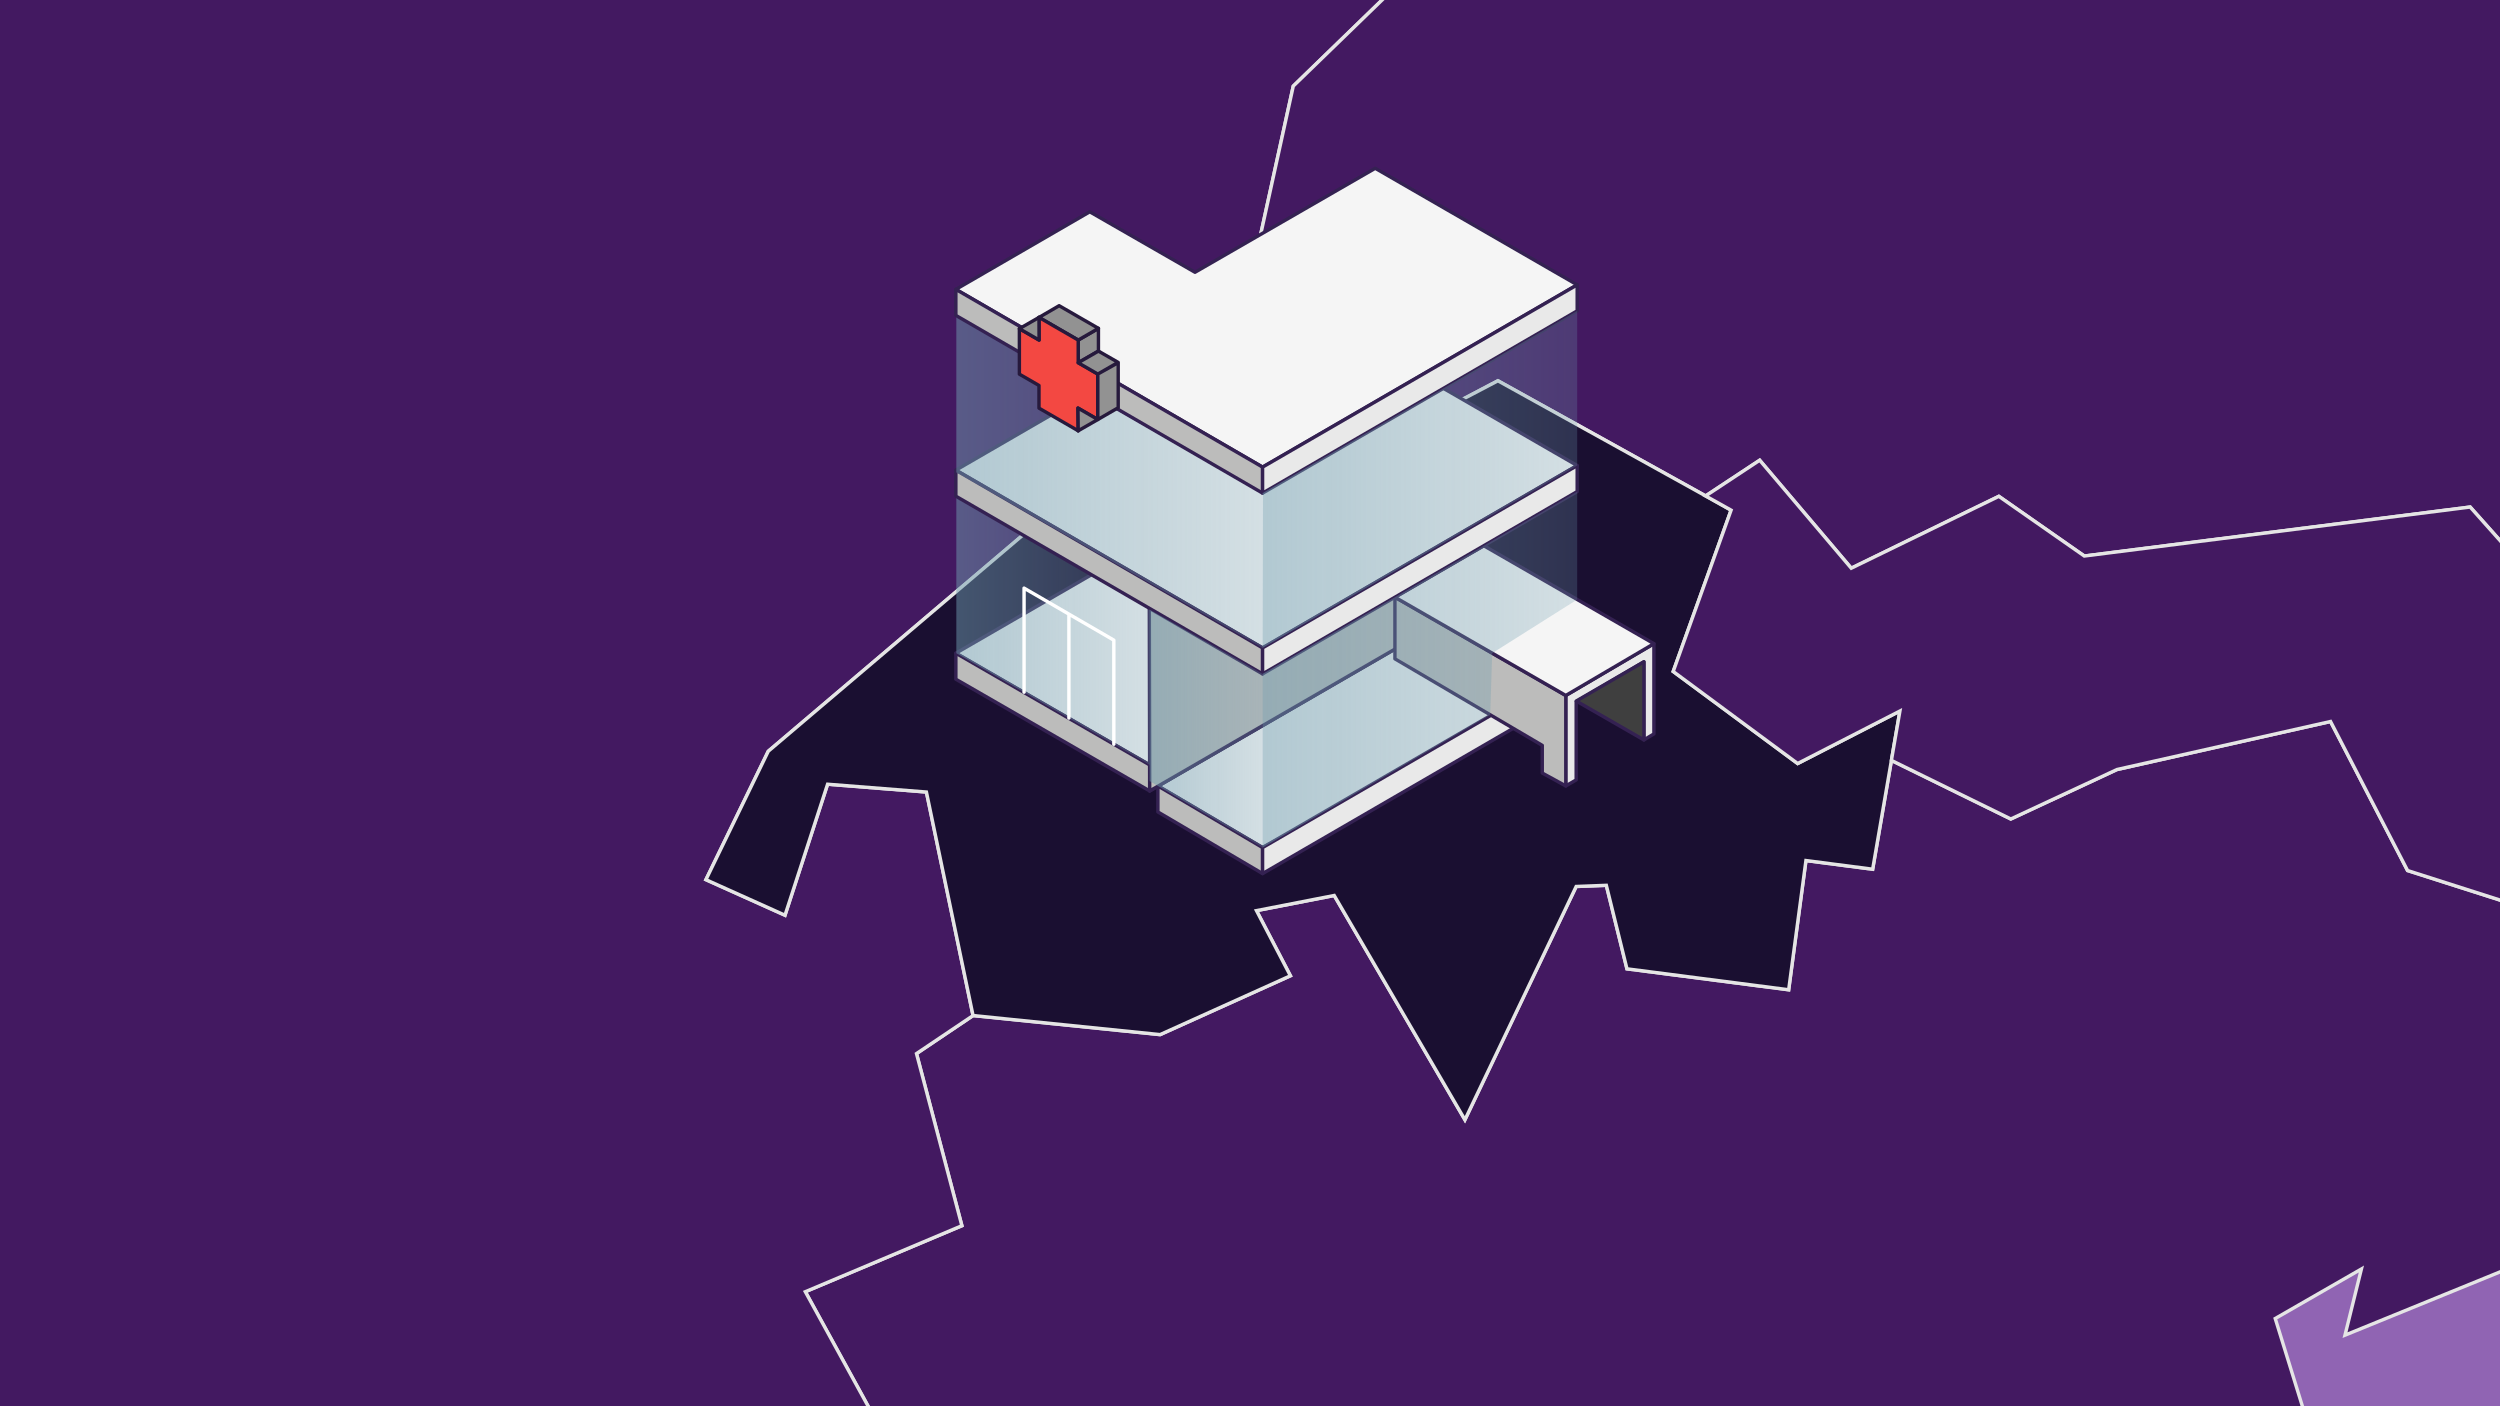 <svg id="Ebene_1" xmlns="http://www.w3.org/2000/svg" xmlns:xlink="http://www.w3.org/1999/xlink" viewBox="0 0 3200 1800"><style>.st0{fill:#26193c}.st1{fill:#9064b3}.st2{clip-path:url(#SVGID_00000017499517554259505440000010367869223076149170_)}.st3,.st4{fill:#e5e5e5;stroke:#26193c;stroke-width:4.368;stroke-miterlimit:10}.st4{fill:#26193c;stroke:#bcbcbc}.st5{clip-path:url(#SVGID_00000057860878719779858480000001990567462675620788_)}.st6,.st7,.st8{fill:#431961;stroke:#e5e5e5;stroke-width:4.368;stroke-miterlimit:10}.st7,.st8{fill:#1a0f31}.st8{fill:#bcbcbc;stroke:#26193c}.st9{clip-path:url(#SVGID_00000104702155148148391330000014367512970798200707_)}.st10{fill:#5d357e}.st11,.st12,.st13{fill:#f5f5f5;stroke:#342152;stroke-width:4.368;stroke-linecap:round;stroke-linejoin:round;stroke-miterlimit:10}.st12,.st13{fill:#bcbcbb}.st13{fill:#e9e9e9}.st14{opacity:.5;fill:url(#SVGID_00000178898231495024150510000001765128670838394532_);enable-background:new}.st15,.st16{fill:none;stroke:#fff;stroke-width:4.368;stroke-linecap:round;stroke-linejoin:round;stroke-miterlimit:10}.st16{fill:#3f3f3f;stroke:#342152}.st17{opacity:.5;fill:url(#SVGID_00000021802597540399095900000013858393076008577704_);enable-background:new}.st18,.st19,.st20{fill:#22716f;stroke:#26193c;stroke-width:4.368;stroke-linecap:round;stroke-linejoin:round;stroke-miterlimit:10}.st19,.st20{fill:#929292}.st20{fill:#f34842}.st21,.st22,.st23{opacity:.5;fill:url(#SVGID_00000011709526607848927120000000178403051553118895_);enable-background:new}.st22,.st23{fill:url(#SVGID_00000172434308419400062930000000675059453384153241_)}.st23{fill:url(#SVGID_00000102537904863531266760000012574467364955553955_)}</style><g id="Hospitals"><path class="st0" d="M-5665.5-4584H8312.6v7862.7H-5665.5z"/><path class="st1" d="M3214.3-4259.5l-3950.6 367.8 167 6942.7 3950.7-367.8z"/><defs><path id="SVGID_1_" d="M-736.3-3891.7l-3308.5-148-639.6 624.7 151.3 6288.6L-569.3 3051z"/></defs><clipPath id="SVGID_00000060012915654286440650000004695227819061011888_"><use xlink:href="#SVGID_1_" overflow="visible"/></clipPath><g clip-path="url(#SVGID_00000060012915654286440650000004695227819061011888_)"><path class="st3" d="M4916.2 4694.9l-181.7-70.3-6.7-185.4-244.2-100.8-76.2-119.8-199.4 421.2 223.6 164.8-4.6 193.3-209.5 89.6-21.3 122.3-221.8 271.7-147.3-45-5.5-136.7 101.2-79.3 29-111.4 115.5-106-165.8-552.5-130.6 25.8-162.4-125.3 71.1-74.9-46.1-124.4-179.2 26.9 25.7-92.3-133.4-13.6-105.2-231.7-278-19.1-562.6-612-219.4-299.9-20.2-275.1-71.9-255.1-103.6-18-265.6-201.4-206.2 70.9-73.4 142.4-221.3-9.4 122-143.7-188.4-32.7-82.8-155 65.1-114.8-102.5-191.2 200.6-75.5-58.1-222.6 72.4-45.5 239.7 35 167-67.8-43.5-85.2 99.7-15 167.4 294.3 142.5-292 38.7.2 26.4 108 207.2 36 22.1-164.2 85.6 14.9 24-138.1 152.9 81.7 136.1-57.3 273.7-49.2 98.7 194.9 392.2 142.5-132.6 93.3 81.2 46.5-29 85.5 114.4 136.3-66.6 30.4-84.4-73-355.4 129.1 21-83.7-110.4 58.4 80.4 262.8-64.9 1.7-55.5 300.6 438.4 341.4 119.3 521.8 317 278.3 369.4 32 47.7 79.3-120.3 114.9 660.2 386.4 202.5 229.2z"/><path class="st3" d="M1152.8 2188l188.4 32.7-122 143.7L854.5 2621 500 2539.9l-105.2-231.6-159.2 78.9-200.1-131.7-178 75.6-84.8-14.8-158 127.7 52.9 86.9-82.8 140.8-146.7 26.1-234-85.9-38.9-110.3-99.1-62.4-28.6-15-172.9-91.1-212.5-4.7-508.4-348.6 10.7-61.2-136.8-77.2 459.7-720.1 95.8-550.7-204.9-326.6 41-153-666.6-683.2 155.4 27-93.4-132.7 140-135.5 423.6 73.6 120.9 224.7 341.3 44.7 12.9-492.3 240.2 41.8-29.5 169.4 350.4 75.6 17.2-98.8 479.6-163.9 183.5-302.7 263.1-42 36.4 215.2 125.6 21.9-25.1 144.3 252.7 108.7-.1 148.8 179.3-27.2-24 138.1L1110.1-354l200.7 34.9 99.4 172.4 448 175-200.3 184.9-88.7 398.5-87.5 94.7-92.8-61.4-13.1 75.3-390.7 313.6-79.8 160.6 101.3 49.9 54.5-165 126.7 15.5 59.7 288.5-72.4 45.5 58.1 222.6-200.6 75.5 102.5 191.2L1070 2033z"/><path class="st4" d="M4072-840.9l-101.2 247.4-70.6-91.9-103.1 35.8-91.8 81.1-521.7 226.1L3226.8 40l159.5 27.7 235 293.2-93.9 93.6-74.9-38.9-70.9 110.4-137.6 47.3 94.4 275.1-87.9 68.6-84.6-98.6-494.4 40.6-109.6-81.1-189 83.5-117.4-143.3-69.3 42.7-266.1-159.2-49.4 23.8-6.5 37.6-216.4 18-78.6-69.3 88.7-398.5 200.3-184.9-448-175-99.4-172.4 65.9-117.9-73.7-96.8 10.1-95.3 106.2-52.5-58.2-223.6 55.1-93.8-62.7-10.9 92.2-158.5-20.1-255.7 200.7 34.9 163-230.3-100.5-17.5 31.1-104.5 87.9 15.3 58.5-243.6 42.6-21.7-51.1-96.2 62-105.5 244.6 42.6 4 116.9 55.6 14.6 31.3-67.3 98-89.7 245.7 120.5-75.9-149-113-19.7-10.3-443 4.9-35.6 106.7 65.8 192.5 61.5 97.4 26.6-29.4 140.4 261.2 59.8-58.5 169.3 148.1 40.4 119.8-76.2 101.5 3 114.1-154.7 124.7 36.4-43.6 55.4 239.1 158 35.2 132.1 79.2 34.8 37.4 289.4-60.1 93-10.9 62.9 133.2 81.3-26.1 150.6 19.9 94-31.7 182z"/><path class="st4" d="M2435.2 1046.8l-34.9 200.8-85.6-14.9-22.1 164.2-207.2-36-26.4-108-38.7-.2-142.5 292-167.4-294.3-99.7 15 43.5 85.2-167 67.8-239.7-35-59.7-288.5-126.7-15.5-54.5 165-101.3-49.9 79.8-160.6 390.7-313.6 13.1-75.3 92.8 61.4 87.5-94.7 78.6 69.3 216.4-18 6.5-37.6 49.4-23.8 266.1 159.2 32.7 19.5-74.3 203 159.5 124.8z"/><path class="st3" d="M4622 903.6l-194.1 37.2-46.9 269.9-63.4 81.3-69.7 89.5-121.1 27.3-221.3-38.4-194.7 92.2-232.9-40.5-392.2-142.5-98.7-194.9-273.7 49.2-136.1 57.3-152.9-81.7 10.9-62.7-131.1 61.3-159.5-124.8 74.3-203-32.7-19.5 69.3-42.7 117.4 143.3 189-83.5 109.6 81.1 494.4-40.6 84.6 98.6 87.9-68.6-94.4-275.1 137.6-47.3 70.9-110.4 74.9 38.9 93.9-93.6 82 85.4 142.7 11.8 129.7-190.8 361.7 153.5 259.8-6.6 14.4 325.7 2.9 46.3z"/><path class="st3" d="M5172.6 42.3l-189.3 122.2-108 175.4-278.1 74.3-259.8 6.6-361.7-153.5L3846 458.1l-142.7-11.8-82-85.4-235-293.2L3226.8 40l-43.2-382.4 521.7-226.1 91.8-81.1 103.1-35.8 70.6 91.9 140.4-91.8 54.1 125.6 288.7 50.2-50 133.6 156.9 143.7 19.7-113 294.9 51.3-19.6 113 64.4 38 200.9 35zM13187.5-9121.7L11532 395.3l-378.4 138-338.8 357.9-161.6-18.4-105.9 107.7-75.8-66.6-54.4 34.2 105.3 91.1-201.7 212.2-322-17.1 21.8 42.5 360.8 72.5 149.9 224.9 84.8 14.8 129-128 253.9-38.3-34.4 197.6-201.6 71.7-58.6-53.9-143 125.6-10.7 61.2-148.7 46.8-226.3 241.9-159.1-61.6 33.6-193-74.7-100.2-102.1 1.6-82.8-53.3-110.5 48.8-41.7-65.6 371.3-323.3-53.1-57.6-348.5 79.9-202.9-59.6-106.1-115.3 273.3 18.5 9-51.8-165.4-53.1-21-129.8-25.4 146-332.2 97.4-63.4 197.5-89.4-127.2-227.6-239.5-28.9-79.8-56.2-9.8-46.9-49.3-114.1-327.9-256.5-61.9-270.8-65.3-279.3 96.1-92.2 31.6-20.4 117.7-237.9 29.8L7060 900.9l-90.3-112.8-518.4 6.9-245.6-223.7 138-273.4 121.5 8-73.6-283.5 259.5-375.9 121.8-69.4L6601-995.8l2-92.5 2.7-120.1-100.3-17.5 30.3-137 146.9-102-137.7-521.8 130.2-84.9 130.1 88.2 160.8-180.5 99 62 85.7-83.3-43.7-158 231.7-347.5-57.8-187.1 438.9-293.8-169.6-306.8-113-19.7 70.2-162.3-106.1-132.4 70.3-125.9-92.2-176.1-12.2-375.5 137.7-160.3-95.4-45.7.6-116.3 273.8-151.2 257.6-3.6-150.9-108.7-153.1 16.8-143.8-233.3-198.5 127.5 646.7-1087.3 32.8-188.4-251.6-115.2-157.3-266.3 77.9-112.3-325.6-493.1 135.5-199.6-288.4-515.7 68.7-395.2-264.8-191.6-101.2-425 39.3-226-163.5-183.6-168.6 19.3-242.8 335.9 85.6 121.6-147.9 236.2-203.1-132.4-63.6 105.4-146.1 3.7-123.7-283.5-154 12-26.2 150.6-136.6-23.8-54.1 310.8-282.2-49.1-333.2 465.7-29.5 169.4-233.1 269.8 68.8 89.6-210.3 79.7-7.8 309-173.7 357.8 65.6 263.6-263.6-45.8-224.4 329.4-14.9 753.9 116.8 185.1-176.6 158.5-28.4 455.6-182 162.5 75.3 158.5-130 116.8-81.5-85.7-68.9-21.7-2.1-238-95.5 46.5 19.5 139.1-120.9 109.9-204.5 32.4-229.9 289.7-309.8 52.9-424.2-432.8 46.6-156.7 131.4 81 71.8-162.1-244.9-13.6 33.6-192.8 197.9 5.2-54.5-77.3 161.9-122-153.3 16.8-106.2-86.3 47-103.3 62.1-8.6 40-75.6-154.7-2.6 91.1-216.9 145.7 54.4-151.5-133 40.6-65.7-51.8-120.5 128.3-69.8 109.8 38.5-124.1-123.4 6.2-91.1 186.5 71.2 125.4-80-41.2-70.2 248.4-5.4 20-59.4-124.7-36.3 33.2-134.8 272.1 163.6-13.1-118.5L2990-6478l-.2-82.5 122.9-36.7 30.7 73.1 51-97.7 67.8-27.1 38.4 113.4 219.1-88-190-23.4-62.2-88.3 92.3-56.6 28.5-135.8 198.7-111 21.5 71.8 103.3-175.9-69.6-46.2 295.9-84.3-56-67.8 124.7-298.6-94.7-40.6 197.6-77.1-85.2-68.2 330.4-311.1 123.5-12.4-130.5-85.7 72-79.6 169.7.3-142.8-126.7 17.2-98.8 234.7 16.5-2.3-126.3 237.8-84.7-406.3 21.4-149.1-118 299.6-49.7-182.7-148.2 235.2 40.9 118.3 156.3 52.6 4.3 33.4-163.9-140.3-29.3 82.2-194.2 280.6 87.5-122.2-161.8 80.4-44.1 78.3 52.4-2.6-209 144.2 175.3 67.6-138.5 62.3 200 107.3-170.5 131.6 22.9-131.1-110.1 240.5-16.3 49 52.1 18.3-132.6-197.9-116.8 170.7-144.9 155.9 163 79.7-262.7 154-21.7-19.1 389.5 125.1-273.9 88.5 160.8 76.3-132.2-48.5-139.5 143-13.9-4.1 135.1 124 123.4 38.8-250.2 350.2 216.1-62.5 192.7-244.1-47.2 146.8 132.1-9 51.8 123.3-12.4-1.1-48.8 242.4 27.8 54.7-175 203.5 113.1-149 75.9 247.9 135.2 352.7-103.5 372.9 142.6 240 153.2 526.1 125.5 31.5 97.6 178.1 147.2-9.9 279.6-171.9 319.4-243.1 59.5-596.7-26.3-386-67.2-170.9-160.5-94.8-11.8 304.7 339.2 273.6 42.7 90.1 151.5-54 199.1 258.6 408.7 266.1 31.6 51.3 96.3 227.4 29.9 118.8-124.8-118.3-156.4-146.5 61.9-246.9-198.1 18.9-219.9 867.7 141.2-319.8-336.8 306.6-703.2 443.4 183.8-155.2-502.1-168.2 19.2-133.1-517.7-230.3-69.2 18-103.6 612.8-9.9 127.6 158.1-255.4 353.2 287 79 303.5-73.3-90.3-316.4 72.8-84.3-48-114.9z"/></g><defs><path id="SVGID_00000093878870873333657590000014122008708805183366_" d="M3214.3-4259.5l-3950.6 367.8 167 6942.7 3950.7-367.8z"/></defs><clipPath id="SVGID_00000110432300306503533750000002925157837811305869_"><use xlink:href="#SVGID_00000093878870873333657590000014122008708805183366_" overflow="visible"/></clipPath><g clip-path="url(#SVGID_00000110432300306503533750000002925157837811305869_)"><path class="st6" d="M4910.3 4451.9l-181.5-62.4-6.7-185.3-243.9-90-76.1-116.5-199.2 430.4 223.3 155.1-4.5 193.7-209.3 99.1-21.2 123.3-221.6 281.9-147.2-38.5-5.4-136.7 101-83.8 29-112.8 115.4-111.3-165.6-545.7-130.5 31.6-162.3-118.2 71.1-78.1-46.1-122.5-179 34.9 25.7-93.6-133.3-7.6-105.1-227.4-277.6-6.7-562.1-587.7-219.2-290.4-20.1-274.5-71.8-252.1-103.5-13.5-265.4-189.8-206 80.1-73.3 145.9-221.1.3 121.9-149.2-188.2-24.4-82.7-151.4 65.1-117.8-102.5-186.9 200.4-84.5-58.1-220.3 72.4-48.7 239.4 24.4 166.8-75.3-43.4-83.4 99.5-19.4 167.3 287.1 142.4-298.6 38.6-1.5 26.4 106.9 207 26.8 22.1-165.4 85.4 11.1 24-139.3 152.8 75 135.9-63.3 273.4-61.5 98.6 190.8 391.9 125.2-132.6 99.3 81.1 42.9-28.9 86.9 114.3 131.4-66.6 33.4-84.2-69.3-355.1 144.9 21-84.7-110.3 63.4 80.3 259.5-64.8 4.6-55.4 303.4 437.9 322.3 119.2 517 316.7 264.5 368.9 15.6 47.7 77.3-120.1 120.4 659.5 357.5 202.3 220.4z"/><path class="st6" d="M1150.9 2109.5l188.2 24.4-121.9 149.2-364.3 273.1-354.1-65.3-105.1-227.2-159.1 86-199.8-122.9-177.8 83.6-84.7-11-157.9 134.8 52.9 84.6-82.7 144.6-146.5 32.7-233.8-75.6-38.9-108.6-99-58.1-28.5-13.8-172.8-83.5-212.2 4.8-507.8-326.4 10.6-61.7-136.7-71.2 459.2-741.4 95.7-555.5-204.7-317.9 41-154.9-666-654.4 155.3 20.2-93.3-128.7 139.9-141.9 423.2 54.9 120.7 219.5 340.9 29.6 12.9-493.4 239.9 31.2-29.4 170.9 350 60 17.2-99.6 479-185.4L83.8-1296l262.9-53.7 36.4 213.9 125.4 16.2-25.1 145.7 252.4 97.6v148.8l179.1-35.1-24 139.3 217.3 190 200.5 26L1408-239l447.5 155.2-200.1 194-88.5 402.8-87.4 98.7-92.8-57.2-13.1 75.8-390.2 331.3-79.8 164.4 101.2 45.5 54.5-167.7 126.5 10 59.7 286.1-72.4 48.7 58.1 220.3-200.4 84.5 102.5 186.9-65.1 117.8z"/><path class="st6" d="M4066.9-1052.3l-101.1 252.1-70.5-88.8-103 40.4-91.7 85.3-521.1 249.4 43.2 381 159.3 20.6 234.8 283-93.9 97.9-74.8-35.6-70.8 113.7-137.4 53.4 94.3 271.2-87.8 72.7-84.6-95-493.9 62.7-109.4-76.4-188.9 92-117.2-138.2-69.2 45.7-265.9-147.4-49.3 25.9-6.5 38-216.2 27.6-78.4-65.9 88.5-402.8 200.1-194L1408-239l-99.3-168.3 65.8-120.9-73.6-93.6 10.1-95.8 106-57.4-58.1-221.2 55-96.3-62.6-8.1 92.1-162.8-20.1-255.1 200.5 26 162.8-237.8-100.4-13 31.1-106.1 87.8 11.4 58.5-246.4 42.5-23.6-51.1-94.1 62-108.3 244.4 31.7 3.9 116.9 55.6 12.2 31.2-68.8 97.9-94.1 245.5 109.6-75.8-145.8-112.9-14.7-10.3-443 4.8-35.8 106.6 61.1 192.3 53 97.3 22.3-29.3 141.8 260.9 48.3-58.5 172.1 148 33.9 119.7-81.6 101.3-1.5 114-160 124.6 30.9-43.6 57.4 238.9 147.6 35.1 130.6 79.2 31.4 37.3 287.9-59.9 95.9-11 63.4 133.1 75.4-26.1 152 19.9 93.2-31.7 183.6z"/><path class="st7" d="M2431.9 910.1l-34.9 202.5-85.4-11.1-22.1 165.4-207-26.8-26.4-106.9-38.6 1.5-142.4 298.6-167.3-287.1-99.5 19.4 43.4 83.4-166.8 75.3-239.4-24.4-59.7-286.1-126.5-10-54.5 167.7-101.2-45.5 79.8-164.4 390.2-331.3 13.1-75.8 92.8 57.2 87.4-98.7 78.4 65.9 216.2-27.6 6.5-38 49.3-25.9 265.9 147.4 32.6 18.2-74.1 206.5L2301 977.3z"/><path class="st6" d="M4616.4 669.5l-193.9 46-46.9 272.2-63.3 84.2-69.6 92.7-121 32.8-221-28.7-194.6 101-232.5-30.2-391.9-125.2-98.6-190.8-273.4 61.5-135.9 63.3-152.8-75 10.9-63.2-130.9 67.2-159.3-117.8 74.1-206.5-32.6-18.2 69.2-45.7 117.2 138.2 188.9-92 109.4 76.4 493.9-62.7 84.6 95 87.8-72.7-94.3-271.2 137.4-53.4 70.8-113.7 74.8 35.6 93.9-97.9 81.9 81.9 142.5 5.4 129.5-196.7L4332 198.9l259.6-18.2 14.3 325.5 3 46.2z"/><path class="st8" d="M5166.4-217.1L4977.2-86.3 4869.4 94l-277.8 86.7-259.6 18.2-361.3-137.6L3841.2 258l-142.5-5.4-81.9-81.9-234.8-283-159.3-20.6-43.2-381 521.1-249.4 91.7-85.3 103-40.4 70.5 88.8 140.3-98.2 54 123.4 288.4 37.5-50 135.9 156.8 136.9 19.7-114 294.6 38.2-19.6 114 64.3 35.2 200.8 26.1zM13172.4-9747.2L11519-146.5l-378 155-338.4 373.4-161.5-11.3-105.8 112.5-75.7-63.2-54.3 36.6 105.2 86.5-201.5 221.4-321.7-2.8 21.8 41.6 360.4 56.5 149.7 218.5 84.7 11 128.9-133.8 253.7-49.6-34.4 199.3-201.4 80.7-58.5-51.3-142.9 132-10.6 61.8-148.6 53.5L10164 1634l-158.8-54.6 33.5-194.7-74.6-97-102 6.2-82.7-49.7-110.4 53.7-41.7-63.8L9998.2 894l-53-55.4-348.2 95.5-202.6-50.6-106-110.7 273 6.3 9-52.2-165.3-45.8-20.9-129-25.4 147.3L9027 811.7l-63.4 200.5-89.3-123.4L8647 659.2l-28.9-78.6-56.2-7.3L8515 526l-113.8-323.2-256.3-50.5-270.5-53.4-279.1 108.6-92 35.8-20.4 118.7-237.6 40.4-193.5 156.1-90.3-108.9-517.8 29.9-245.3-213 137.8-279.9 121.3 2.7-73.5-280.5L6643.3-679l121.7-75-171.8-565.8 2-92.7 2.7-120.4-100.2-13 30.2-138.5 146.8-108.7-137.6-516.2 130.1-90.7 130 82.4 160.6-187.9 98.9 57.7 85.6-87.1-43.7-156.3 231.5-358.2-57.8-184.7 438.5-313.6-169.5-299.6-112.9-14.7 70.2-165.6-106-127.8 70.2-129.1-92.1-172.3-12.2-375.3 137.5-166.6-95.3-41.5.7-116.4 273.5-163.6 257.3-15.1-150.7-102-153 23.6-143.7-227.2-198.2 136.5 645.9-1117.3 32.8-190-251.4-104.1-157-259.6 77.7-115.9-325.2-479.2 135.3-205.8-288.1-503.4 68.7-398.8-264.6-179.9-101.1-421 39.3-228-163.3-176.5-168.5 26.8-242.6 347 85.5 118-147.6 243-203-123.5-63.4 108.3-146 10.2-123.6-278.3-153.9 18.8-26.1 152-136.5-17.7-53.9 313.5-282-36.6-332.8 481-29.5 170.9-232.8 280.4 68.7 86.7-210 89.1-7.8 309.6-173.5 366 65.5 261-263.3-34.2-224.2 339.7-14.8 755.4 116.7 180.1-176.4 166.5-28.4 457.4-181.9 170.7 75.3 155.4L3395-4644l-81.4-82.2-68.9-18.7-2.1-238.1-95.4 50.8 19.5 138.4-120.8 115.3-204.3 41.6-229.6 300.3-309.5 66.6-423.8-414.4 46.6-158.9 131.3 75.2 71.7-165.4-244.6-2.7 33.5-194.5 197.7-3.6-54.5-75 161.8-129.4L2069-5315l-106-81.6 46.9-105.6 62.1-11.3 39.9-77.5-154.6 4.3 91-221.2 145.5 48-151.2-126.5 40.5-67.5-51.8-118.4 128.3-75.5 109.6 33.6-123.9-118 6.1-91.4 186.3 63 125.3-85.7-41.1-68.4 248.1-16.5 20-60.3-124.6-30.9 33.1-136.3 271.9 151.6-13.2-118.1 128.7-22.2-.1-82.5 122.7-42.3 30.7 71.9 50.9-100.1 67.7-30.2 38.4 111.8 218.8-97.8-189.8-14.9-62.1-85.7 92.2-60.8 28.5-137.2 198.4-119.9 21.5 70.9 103.3-180.7-69.6-43.1 295.6-97.5-55.9-65.5 124.5-304.4-94.6-36.5 197.4-85.9-85.1-64.5 330.1-326.2 123.3-17.8-130.4-80 71.9-82.9 169.6-7.3-142.7-120.4 17.2-99.7 234.4 6.1-2.3-126.4 237.6-95.3-405.9 39.5-148.9-111.6 299.3-63-182.6-140.3 235 30.5 118.2 151.3 52.5 1.9 33.4-165.5-140.2-23.1 82.1-198.1 280.4 75.2-122.2-156.6 80.4-47.8 78.2 49-2.6-209.1 144 169.1 67.6-141.6 62.2 197.4 107.2-175.4 131.5 17-131-104.4 240.2-27 49 50 18.3-133.5-197.7-108.2 170.5-152.6 155.7 156.2 79.6-266.5 153.8-28.5-19.1 390.7L6342-10197l88.3 157.1 76.3-135.7-48.4-137.5 142.8-20.3-4.1 135.4 123.9 118.1 38.7-252.3 349.9 200.8-62.5 195.7-243.8-36.4 146.6 125.7-9 52.3 123.2-17.9-1.2-48.8 242.2 17 54.7-177.6 203.3 104.2-148.9 82.6 247.7 124.3 352.3-119.3 372.5 126.2 239.7 142.7 525.6 102.3 31.4 96.3 178 139.4-9.9 280.3-171.8 327.3-242.7 70.4-596.1.3-385.6-50.1-170.8-153.2-94.7-7.5 304.4 326 273.3 30.6 90 147.6-53.9 201.7 258.4 397.7 265.8 19.8 51.2 94.1 227.2 19.8 118.6-130.2-118.2-151.3-146.3 68.5-246.6-187.4 18.8-220.9 866.8 102.8-319.4-323 306.2-717.6 442.9 164.4-155-495.8-168 26.6-133-512.3-230.1-59 18-104.5 612.1-37.1 127.5 152.5-255.1 365 286.7 66.3 303.2-86.9-90.2-312.7 72.7-87.6-47.9-113z"/></g><g><defs><path id="SVGID_00000031891572085763178170000004456662140988593811_" d="M7178.1-4082.1l-3963.8-177.4 167.1 6942.7 3337.1 149.3 195.6-525.3 417.5-10z"/></defs><clipPath id="SVGID_00000182486225994299233150000009037656040211222950_"><use xlink:href="#SVGID_00000031891572085763178170000004456662140988593811_" overflow="visible"/></clipPath><g clip-path="url(#SVGID_00000182486225994299233150000009037656040211222950_)"><path class="st3" d="M4911.8 4514l-181.7-70.3-6.7-185.4-244.2-100.8-76.2-119.8-199.3 421.1 223.5 164.9-4.5 193.3-209.6 89.6-21.2 122.3-221.8 271.7-147.4-45-5.4-136.7 101.1-79.3 29.1-111.4 115.5-106-165.8-552.5-130.6 25.8-162.4-125.4 71.1-74.8-46.2-124.4-179.2 26.9 25.8-92.4-133.5-13.5-105.2-231.8-277.9-19.1-562.7-612-219.4-299.8-20.1-275.1L2085 2199l-103.6-18-265.6-201.4-206.3 70.9-73.4 142.4-221.3-9.4 122-143.7-188.4-32.7-82.8-155 65.2-114.8-102.5-191.2 200.5-75.5-58.1-222.6 72.5-45.5 239.7 35 166.9-67.8-43.5-85.2 99.7-15 167.4 294.3 142.5-292 38.7.2 26.5 108 207.2 36 22.1-164.2 85.5 14.8 24-138 153 81.6 136-57.2 273.7-49.2 98.7 194.9 392.3 142.5-132.7 93.3 81.2 46.4-28.9 85.6 114.3 136.3-66.6 30.4-84.3-73-355.4 129.1 21-83.7-110.5 58.4 80.4 262.8-64.8 1.7-55.5 300.6 438.4 341.4 119.3 521.8 317 278.3 369.3 32 47.7 79.3-120.2 114.9 660.2 386.4 202.5 229.2z"/><path class="st4" d="M1148.4 2007.1l188.4 32.7-122 143.7L850.1 2440l-354.5-81-105.2-231.6-159.2 78.9-200.1-131.7-178 75.6-84.8-14.8-158 127.7 52.9 86.9-82.8 140.8-146.6 26.1-234.1-85.9-38.9-110.3-99.1-62.4-28.5-15-173-91.1-212.5-4.7-508.3-348.6 10.6-61.2-136.8-77.2 459.7-720.2 95.8-550.6-204.9-326.6 41.1-153-666.7-683.3 155.4 27.1-93.3-132.7 140-135.5 423.6 73.6 120.8 224.7 341.3 44.7 12.9-492.3 240.2 41.8-29.4 169.4 350.3 75.6 17.2-98.9 479.6-163.8 183.5-302.7 263.2-42 36.4 215.2 125.5 21.9-25.1 144.3L733-994.1v148.7l179.2-27.1-24 138.1 217.5 199.5 200.8 34.9 99.3 172.4 448 175-200.2 184.9-88.7 398.4-87.5 94.8-92.9-61.4-13 75.3-390.8 313.5-79.8 160.7 101.3 49.9 54.6-165 126.6 15.5 59.8 288.5-72.5 45.5 58.1 222.6-200.5 75.5 102.5 191.2-65.2 114.8z"/><path class="st3" d="M4067.6-1021.8l-101.1 247.4-70.7-91.9-103.1 35.8-91.7 81.1-521.8 226.1 43.3 382.4 159.4 27.7L3617 179.9l-94 93.7-74.9-38.9-70.8 110.4-137.6 47.3 94.4 275.1-87.9 68.6-84.7-98.6-494.4 40.6-109.5-81.1-189.1 83.5-117.3-143.3-69.3 42.7-266.2-159.2-49.3 23.7-6.6 37.7-216.4 18-78.5-69.4 88.7-398.4 200.2-184.9-448-175-99.3-172.4 65.9-117.9-73.8-96.8 10.1-95.3 106.2-52.5-58.1-223.6 55-93.8-62.6-10.9 92.1-158.5-20.1-255.7 200.8 34.9 162.9-230.3-100.5-17.5 31.1-104.5 88 15.3 58.5-243.6 42.5-21.7-51.1-96.2 62.1-105.5 244.6 42.6 4 116.9 55.5 14.6 31.3-67.3 98-89.7 245.8 120.5-75.9-149-113-19.7-10.3-443 4.8-35.6L2507-2818l192.5 61.5 97.4 26.6-29.4 140.4 261.2 59.8-58.5 169.3 148.2 40.4 119.8-76.2 101.4 3 114.1-154.7 124.7 36.4-43.6 55.4 239.2 158 35.1 132.1 79.2 34.8 37.5 289.3-60.1 93.1-10.9 62.9 133.2 81.3-26.2 150.6 19.9 94-31.6 182z"/><path class="st4" d="M2430.8 865.9l-34.9 200.7-85.5-14.8-22.1 164.2-207.2-36-26.5-108-38.7-.2-142.5 292-167.4-294.3-99.7 15 43.5 85.2-166.9 67.8-239.7-35-59.8-288.5-126.6-15.5-54.6 165-101.3-49.9 79.8-160.7 390.8-313.5 13-75.3 92.9 61.4 87.5-94.8 78.5 69.4 216.4-18 6.6-37.7 49.3-23.7 266.2 159.2 32.6 19.5-74.2 203 159.5 124.8z"/><path class="st3" d="M4617.7 722.7l-194.1 37.2-47 269.9-63.3 81.3-69.7 89.5-121.2 27.3-221.2-38.4-194.8 92.2-232.8-40.5-392.3-142.5-98.7-194.9-273.7 49.2-136 57.2-153-81.6 10.9-62.7-131 61.3-159.5-124.8 74.2-203-32.6-19.5 69.3-42.7 117.3 143.3 189.1-83.5 109.5 81.1 494.4-40.6 84.7 98.6 87.9-68.6-94.4-275.1 137.6-47.3 70.8-110.4 74.9 38.9 94-93.7 82 85.5 142.7 11.7 129.6-190.7L4333 239.9l259.9-6.6 14.3 325.7 3 46.3z"/><path class="st3" d="M5168.3-138.6L4978.9-16.4l-108 175.3-278 74.4-259.9 6.6-361.7-153.5-129.6 190.7-142.7-11.7-82-85.5-235.1-293.1-159.4-27.7-43.3-382.4L3701-749.4l91.7-81.1 103.1-35.8 70.7 91.9 140.3-91.8 54.2 125.6 288.6 50.2-50 133.6 157 143.7 19.6-113 295 51.3-19.7 113 64.5 38 200.9 35zM13183.1-9302.6l-1655.4 9517-378.4 138-338.8 357.9-161.7-18.4-105.9 107.6-75.8-66.5-54.4 34.2 105.4 91.1-201.8 212.1-322-17 21.9 42.5 360.7 72.5 149.9 224.9 84.8 14.8 129-128 254-38.3-34.4 197.6-201.7 71.7-58.6-53.9-143 125.5-10.6 61.2-148.7 46.9-226.4 241.9-159-61.6 33.6-193-74.7-100.2-102.1 1.6-82.8-53.3-110.5 48.8-41.8-65.6 371.3-323.3-53-57.6-348.6 79.9-202.9-59.6-106-115.3L9568 1052l9-51.8-165.5-53.1-20.9-129.8-25.4 146-332.2 97.4-63.5 197.5-89.3-127.2-227.7-239.5-28.8-79.8-56.3-9.8-46.9-49.3-114-327.9-256.5-61.9-270.8-65.3-279.4 96.1-92.1 31.6-20.5 117.6-237.8 29.9L7055.7 720l-90.4-112.8-518.4 6.9-245.6-223.7 138-273.4 121.5 8-73.6-283.5 259.5-375.9 121.9-69.4-171.9-572.9 2-92.5 2.7-120.2-100.4-17.4 30.3-137 147-102-137.8-521.8 130.3-84.9 130.1 88.2 160.8-180.6 98.9 62.1 85.7-83.3-43.7-158 231.8-347.5-57.9-187.1 439-293.8-169.7-306.9-113-19.6 70.3-162.3-106.2-132.4 70.4-125.9-92.3-176.1-12.1-375.5 137.6-160.3-95.4-45.7.7-116.3 273.8-151.2 257.6-3.6-150.9-108.7-153.2 16.8-143.8-233.3-198.4 127.5 646.6-1087.3 32.8-188.4-251.6-115.2-157.2-266.3 77.8-112.3-325.6-493.2 135.6-199.5-288.5-515.7 68.8-395.3-264.9-191.5-101.2-425 39.4-226-163.5-183.6-168.6 19.3-242.9 335.9 85.6 121.6-147.8 236.2-203.2-132.4-63.5 105.4-146.1 3.7-123.7-283.5-154.1 12-26.2 150.6-136.6-23.8-54 310.8-282.3-49.1-333.2 465.7-29.5 169.4-233 269.8 68.7 89.6-210.2 79.7-7.8 309-173.8 357.8 65.7 263.6-263.6-45.8-224.5 329.4-14.9 753.9 116.9 185.1-176.6 158.5-28.4 455.6-182.1 162.5 75.4 158.5-130 116.8-81.5-85.7-69-21.7-2.1-238-95.4 46.5 19.5 139.1-121 109.9-204.5 32.4-229.8 289.7-309.9 52.8-424.2-432.7 46.7-156.7 131.3 81 71.9-162.1-244.9-13.6 33.5-192.8 198 5.2-54.6-77.3 162-122.1-153.4 16.9-106.1-86.3 47-103.3 62.1-8.6 39.9-75.6-154.7-2.6L2047-5862l145.7 54.4-151.4-133 40.5-65.7-51.8-120.5 128.4-69.8 109.7 38.5-124-123.4 6.1-91.1 186.5 71.2 125.4-80-41.1-70.2 248.4-5.4 20-59.4-124.7-36.3 33.1-134.8 272.2 163.6-13.2-118.5 128.8-16.5-.1-82.5 122.8-36.8 30.8 73.2 51-97.7 67.8-27.1 38.4 113.4 219-88-190-23.4-62.2-88.3 92.4-56.6 28.5-135.8 198.6-111 21.5 71.8 103.4-176-69.7-46.1 296-84.3-56-67.8 124.6-298.6-94.7-40.6 197.6-77.1-85.2-68.2 330.5-311.1 123.5-12.4-130.5-85.7 71.9-79.6 169.7.3-142.8-126.7 17.2-98.8 234.7 16.5-2.3-126.3 237.9-84.7-406.4 21.4-149-118 299.6-49.7-182.8-148.2 235.3 40.9 118.2 156.3 52.7 4.3 33.4-163.9-140.4-29.3 82.3-194.2 280.6 87.5-122.3-161.8 80.4-44.1 78.3 52.4-2.6-209 144.2 175.3 67.7-138.5 62.2 200 107.3-170.5 131.7 22.9-131.1-110.1 240.4-16.3 49.1 52.1L5877-9788l-197.9-116.8 170.7-144.9 155.9 163 79.6-262.7 154-21.7-19.1 389.5 125.2-273.9 88.4 160.8 76.4-132.2-48.5-139.5 142.9-13.9-4.1 135.1 124.1 123.4 38.7-250.2 350.3 216.1-62.6 192.7-244-47.2 146.8 132.1-9 51.8 123.3-12.4-1.2-48.8 242.5 27.8 54.7-175 203.5 113.1-149 75.9 247.9 135.2 352.6-103.5 373 142.6 240 153.2 526.1 125.5 31.4 97.6 178.2 147.2-9.9 279.6-172 319.3-243 59.6-596.7-26.3-386.1-67.2-170.9-160.5-94.8-11.8 304.7 339.2 273.7 42.7 90 151.5-54 199.1 258.7 408.7 266.1 31.6 51.2 96.3 227.5 29.9 118.7-124.8-118.3-156.4-146.5 61.9-246.9-198.1 18.9-219.9 867.7 141.2-319.7-336.8 306.6-703.2 443.4 183.8-155.2-502.1-168.2 19.1-133.1-517.7-230.3-69.1 18-103.6 612.7-9.9 127.6 158.1-255.3 353.2 286.9 79 303.5-73.3-90.2-316.4 72.8-84.3-48-115z"/></g></g><g><path class="st10" d="M-4537.3 2877.8l-151.4-6293 81.7-738.8 562.7 109.9 148.2 6.6.2.1 3159.5 141.3 3950.6-367.8 3968.2 177.6L7336 2301.4l-145 3.5-150.4-6252.4-3822.9-171-3950.6 367.7-3300-147.6-28.6-1.3-418.7-81.8-63.2 572-.1.6 147.9 6147.9 3822.9 171 3950.6-367.7 3396.7 151.9-53.2 142.8-3340-149.4-3950.6 367.8z"/><path class="st10" d="M3214.3-4259.5l3963.8 177.3 153.5 6379.3-136.3 3.3-150.4-6252.1-3827.3-171.2L-733-3755.2l-3299.7-147.6-28.3-1.3-423-82.6-63.7 576.7-.1.9 148 6152.3 3827.3 171.2L3378 2546.7l3390.4 151.7-50 134.2-3337.1-149.3L-569.3 3051l-3963.8-177.3-151.3-6288.7 81.1-733.8 558.4 109 148.2 6.6h.2l3160.1 141.3 3950.7-367.6m-.2-8.7l-.6.1-3950 367.7-3158.8-141.3h-1l-147.5-6.6-557.7-108.9-9.3-1.8-1 9.4-81.2 733.6-.1.6v.6l151.3 6288.7.2 8.2 8.1.4 3963.8 177.3h.6l.6-.1 3950-367.7L6718 2841.2l6.4.3 2.2-6 50-134.2 4.2-11.2-12-.5-3390.4-151.7h-.6l-.6.1-3950 367.7-3818.5-170.8-147.8-6143.5v-.4l62.7-567.2 413.7 80.8.6.1h.6l28.3 1.3 3299.7 147.6h.6l.6-.1 3950-367.7 3818.5 170.9 150.2 6243.9.2 8.7 8.7-.2 136.3-3.3 8.7-.2-.2-8.7-153.5-6379.3-.2-8.2-8.1-.4-3963.8-177.3-.4.1z"/></g><g><path class="st11" d="M1873.8 779.1L1482.1 1006l134 78.9 402.7-222z"/><path class="st12" d="M1482.1 1006v33.3l134 78.9v-33.3z"/><path class="st13" d="M1616.1 1118.2l402.7-233.4v-33.2l-402.7 233.3z"/><path class="st11" d="M1597.8 619.5l-374.3 216.6 248.1 143 374.3-216.5z"/><path class="st12" d="M1223.5 836.1v33.3l248.1 143v-33.3z"/><path class="st13" d="M1471.6 1012.4l374.3-216.5v-33.3l-374.3 216.5z"/><path class="st12" d="M1471.6 1012.4l374.3-216.5V563.4l-374.8 216.8z"/><linearGradient id="SVGID_00000001654863461436679880000007978101638977212083_" gradientUnits="userSpaceOnUse" x1="1224.1" y1="992.15" x2="1471.6" y2="992.15" gradientTransform="matrix(1 0 0 -1 0 1800)"><stop offset="0" stop-color="#6e9cae"/><stop offset="1" stop-color="#6e9cae" stop-opacity=".5"/></linearGradient><path opacity=".5" fill="url(#SVGID_00000001654863461436679880000007978101638977212083_)" d="M1224.1 836.1V636.6l247 142.4.5 200.1z"/><path class="st15" d="M1310.8 886V752.8l114.9 66.6v133.2M1368.2 786.2v132.9"/><path class="st13" d="M2004.2 1006V890.2l112.8-66.3v115.5l-12.8 7.7v-100l-86.7 51v100.2z"/><path class="st12" d="M2004.2 1006l-30.1-16.5v-35.4l-188.6-110.8v-78.9l218.7 125.8z"/><path class="st11" d="M2117 823.9l-112.8 66.3-218.7-125.8 113.7-65.9z"/><path class="st16" d="M2104.2 947.1l-86.6-49.8 86.6-50.2z"/><path class="st11" d="M1394.9 502.5l-171.4 99.3 392.6 227.5 402.7-233.4-258.5-149.2-230.7 133.2z"/><path class="st12" d="M1223.5 601.8v33.3l392.6 227.5v-33.3z"/><path class="st13" d="M1616.1 862.6l402.7-233.4v-33.3l-402.7 233.4z"/><linearGradient id="SVGID_00000129186860472068546280000012923093136063697793_" gradientUnits="userSpaceOnUse" x1="1224.1" y1="1182.75" x2="1616.1" y2="1182.75" gradientTransform="matrix(1 0 0 -1 0 1800)"><stop offset="0" stop-color="#6e9cae"/><stop offset="1" stop-color="#6e9cae" stop-opacity=".5"/></linearGradient><path opacity=".5" fill="url(#SVGID_00000129186860472068546280000012923093136063697793_)" d="M1224.1 604.7V405.2l391.5 224 .5 200.1z"/><g><path class="st11" d="M1394.9 271.1l-171.4 99.3 392.6 227.5 402.7-233.3-258.5-149.2-230.7 133.1z"/><path class="st12" d="M1223.5 370.4v33.3l392.6 227.5v-33.3z"/><path class="st13" d="M1616.1 631.2l402.7-233.3v-33.3l-402.7 233.3z"/></g><g id="Cross_00000082362678253058724310000005479094343062905265_"><path class="st18" d="M1330 435.3l-.1-.1v-28.9zM1380.1 522.5v28.9l-.3-29.1z"/><path class="st19" d="M1406 420.3v29.1l-25.9 14.9v-29z"/><path class="st18" d="M1405.2 478.8l25.2-14.5v.4z"/><path class="st19" d="M1406 420.3l-25.9 15-50.2-29 25.8-15z"/><path class="st20" d="M1405.2 478.8V537l-25.1-14.5-.3-.2.3 29.1-50.2-29v-29l-25.1-14.5v-58.2l25.1 14.5.1.1-.1-29 50.2 29v29z"/><path class="st19" d="M1431.3 463.9l-.9.4-25.2 14.5-25.1-14.5 25.9-14.9zM1330 435.3l-.1-.1-25.1-14.5 25.1-14.4zM1431.3 463.9v58l-26.1 15.1v-58.2l25.2-14.1zM1405.2 537l-25.1 14.4-.3-29.1.3.2z"/></g><linearGradient id="SVGID_00000006698067274655642390000015327161568704868528_" gradientUnits="userSpaceOnUse" x1="1616.1" y1="1186.4" x2="2018.8" y2="1186.4" gradientTransform="matrix(1 0 0 -1 0 1800)"><stop offset="0" stop-color="#6e9cae"/><stop offset="1" stop-color="#6e9cae" stop-opacity=".5"/></linearGradient><path opacity=".5" fill="url(#SVGID_00000006698067274655642390000015327161568704868528_)" d="M2018.8 397.9l-402.7 233.3v198.1l402.7-233.4z"/><linearGradient id="SVGID_00000021815946328689311110000000072960564732415886_" gradientUnits="userSpaceOnUse" x1="1616.1" y1="942.95" x2="2018.8" y2="942.95" gradientTransform="matrix(1 0 0 -1 0 1800)"><stop offset="0" stop-color="#6e9cae"/><stop offset="1" stop-color="#6e9cae" stop-opacity=".5"/></linearGradient><path opacity=".5" fill="url(#SVGID_00000021815946328689311110000000072960564732415886_)" d="M1907.5 915l2.5-78.9 108.8-68.7V629.2l-402.7 233.4v222.3L1907.5 915"/><linearGradient id="SVGID_00000005242390762555480660000009928957620169143682_" gradientUnits="userSpaceOnUse" x1="1471.1" y1="867.45" x2="1616.1" y2="867.45" gradientTransform="matrix(1 0 0 -1 0 1800)"><stop offset="0" stop-color="#6e9cae"/><stop offset="1" stop-color="#6e9cae" stop-opacity=".5"/></linearGradient><path opacity=".5" fill="url(#SVGID_00000005242390762555480660000009928957620169143682_)" d="M1616.1 862.6l-145-82.4.5 219.6 144.5 85.1z"/></g></g></svg>
